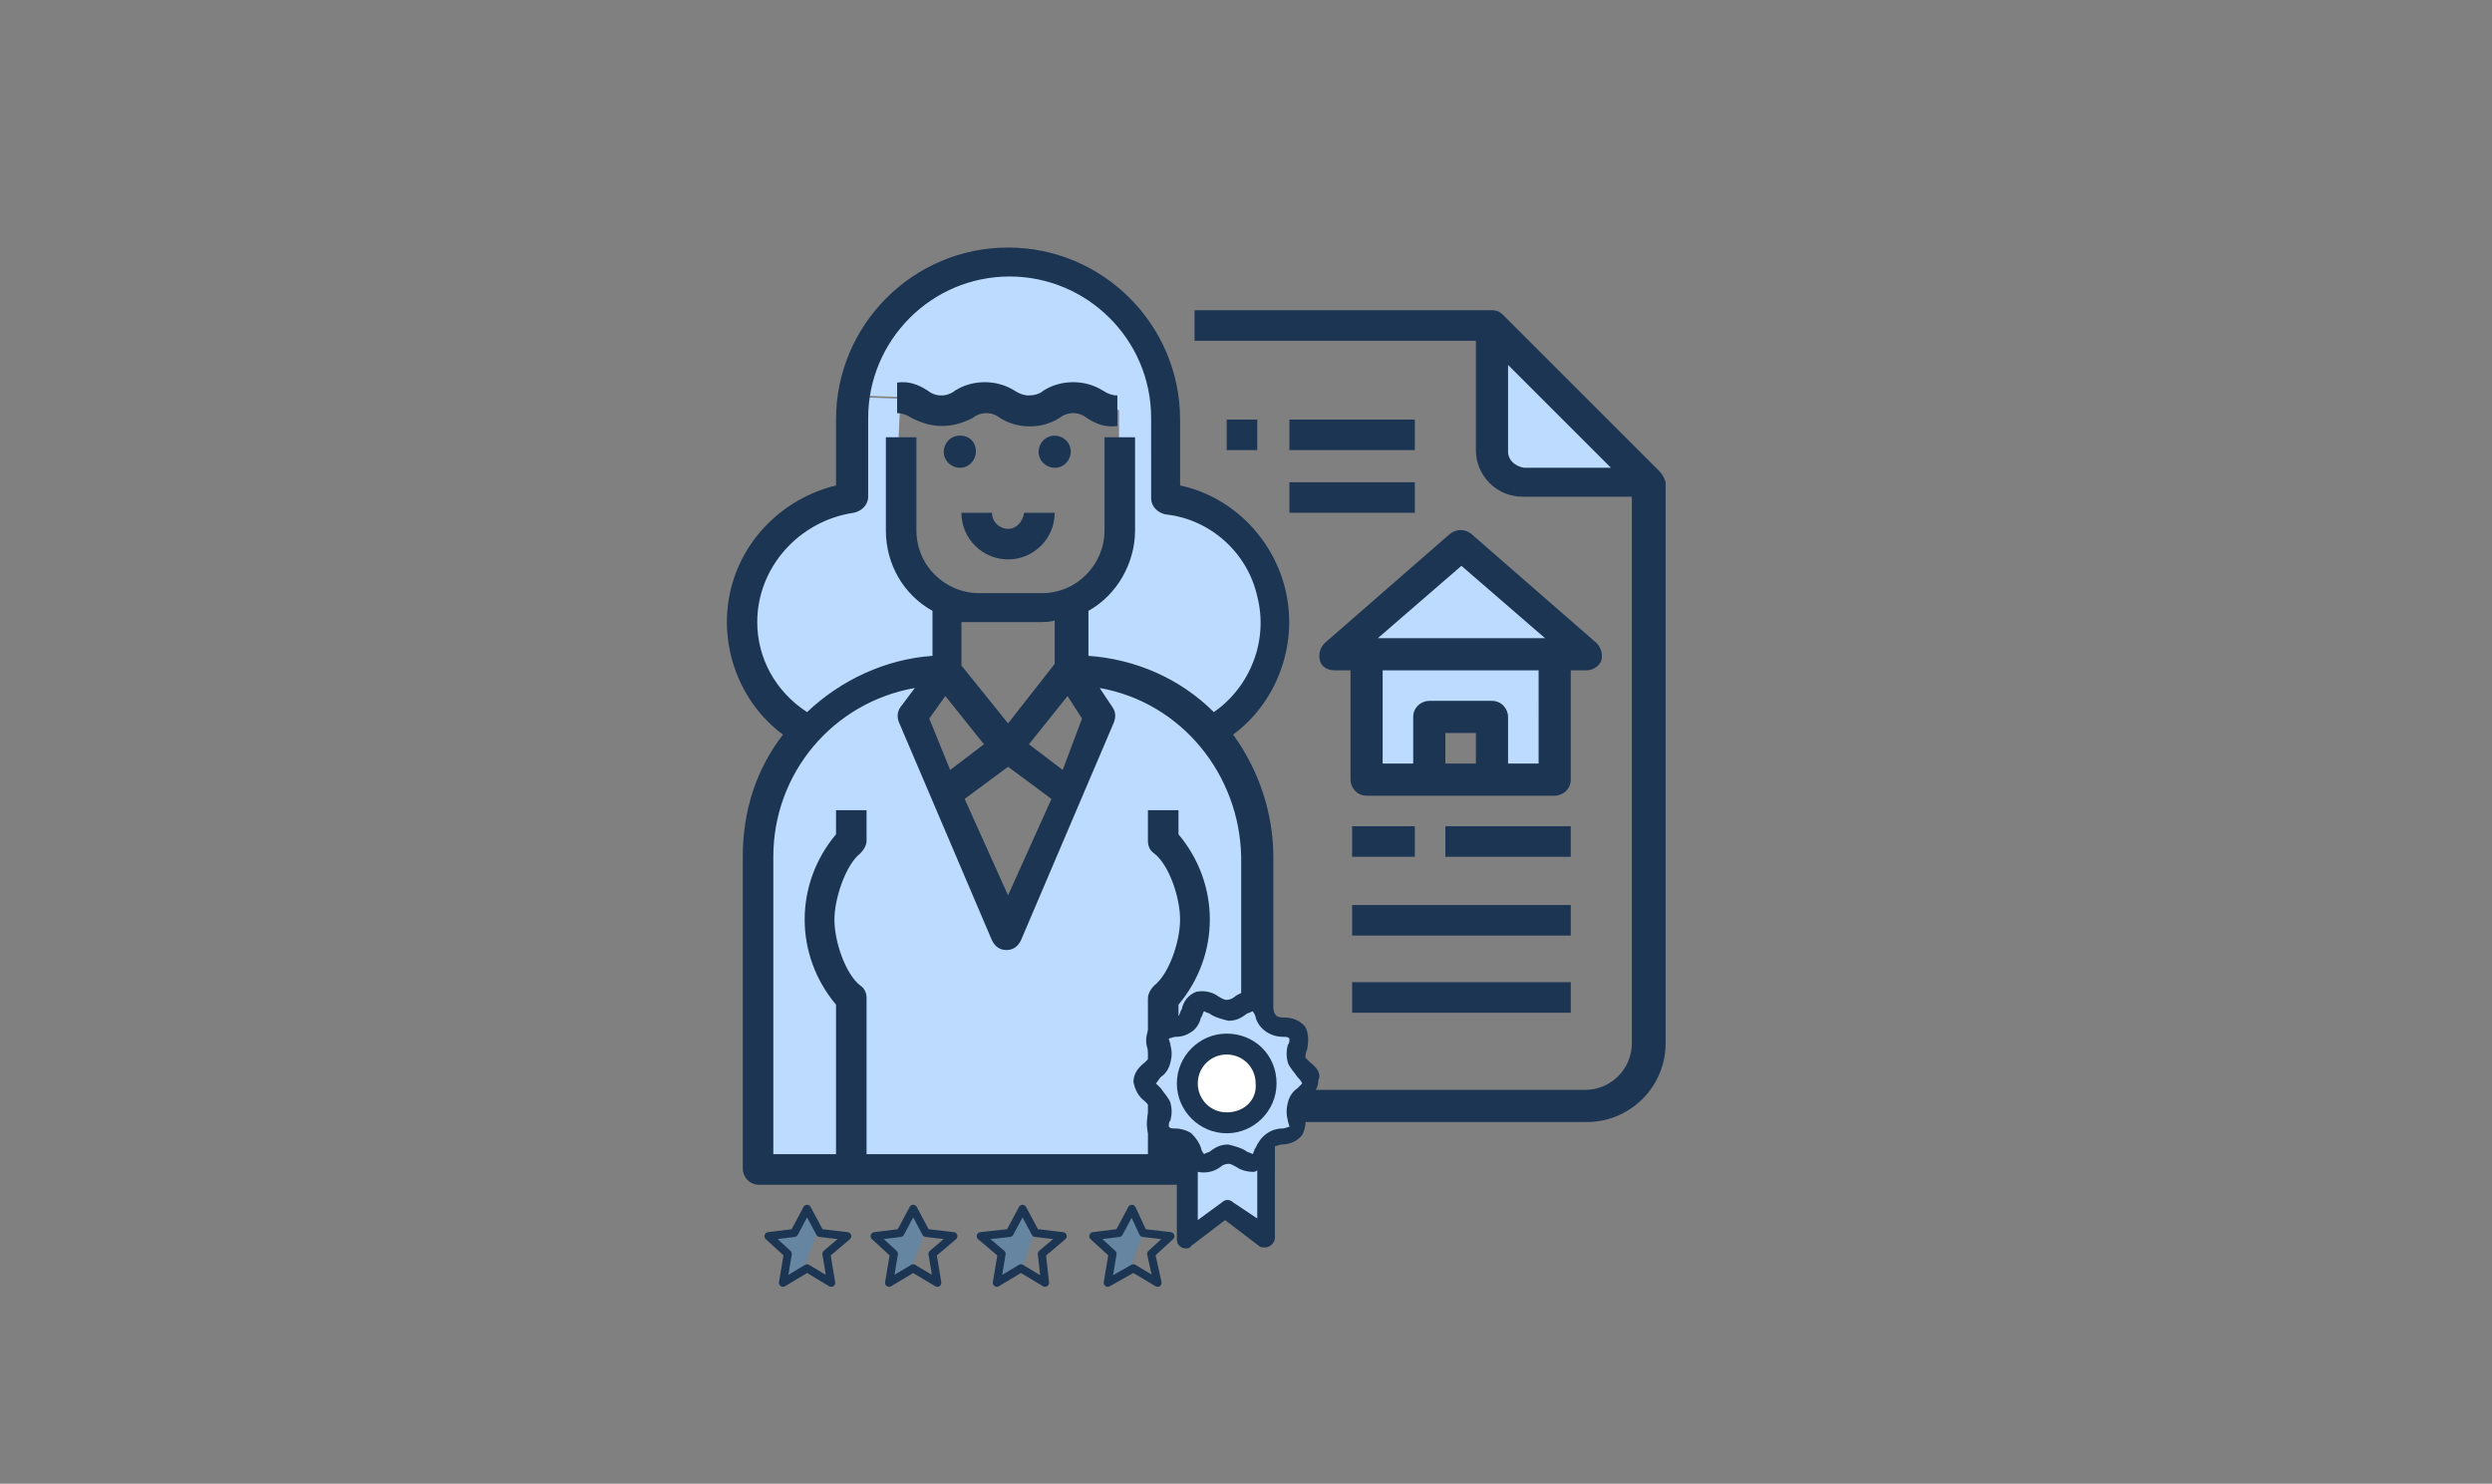 <?xml version="1.0" encoding="utf-8"?>
<!-- Generator: Adobe Illustrator 22.0.1, SVG Export Plug-In . SVG Version: 6.00 Build 0)  -->
<svg version="1.1" id="Ebene_1" xmlns="http://www.w3.org/2000/svg" xmlns:xlink="http://www.w3.org/1999/xlink" x="0px" y="0px"
	 viewBox="0 0 155 92.3" style="enable-background:new 0 0 155 92.3;" xml:space="preserve">
<rect x="0" y="0" width="155" height="92.3" fill="#808080" stroke="none"/>
<style type="text/css">
	.st0{fill:#BDDBFF;}
	.st1{fill:#1C3553;}
	.st2{fill:#FFFFFF;}
	.st3{fill:#1895FF;fill-opacity:0.25;}
	.st4{fill:none;stroke:#1C3553;stroke-width:0.5;stroke-linecap:round;stroke-linejoin:round;}
</style>
<g>
	<path class="st0" d="M96.7,40.7v7.8h-3.9v-3.9h-3.9v3.9H85v-7.8H96.7z"/>
	<path class="st0" d="M90.9,33.9l7.8,6.8H83.1L90.9,33.9z"/>
	<path class="st0" d="M102.5,30h-7.8c-1.1,0-1.9-0.9-1.9-1.9v-7.8L102.5,30z"/>
	<path class="st0" d="M66.6,41.7c6.4,0,11.7,5.2,11.7,11.7v19.4H47.1V53.3c0-6.4,5.2-11.7,11.7-11.7l-1.9,2.9l1.9,4.9l3.9,8.8
		l3.9-8.8l1.9-4.9L66.6,41.7z"/>
	<path class="st0" d="M55.9,27.1v5.8c0,1.9,1.1,3.7,2.9,4.5v4.3c-3.3,0-6.5,1.4-8.7,3.9c-2.9-1.6-4.5-5-3.8-8.3
		c0.6-3.3,3.3-5.8,6.7-6.2v-4.9c0-0.5,0-1,0.1-1.5l2.8,0.1H56L55.9,27.1z"/>
	<path class="st0" d="M69.5,25.5c-1.4,0-1.4-0.8-2.7-0.8c-1.4,0-1.4,0.8-2.7,0.8c-1.4,0-1.4-0.8-2.7-0.8s-1.4,0.8-2.7,0.8
		c-1.3,0-1.4-0.8-2.6-0.8h-0.1l-2.8-0.1c0.8-5,5.3-8.6,10.3-8.2c5.1,0.4,9,4.6,9,9.7V31c3.3,0.4,6,2.9,6.7,6.2
		c0.6,3.3-0.9,6.6-3.8,8.3c-2.2-2.5-5.4-3.9-8.7-3.9v-4.3c1.8-0.8,2.9-2.5,2.9-4.5V25.5z"/>
	<g>
		<path class="st1" d="M58.6,26.5c0.7,0,1.3-0.2,1.9-0.5c0.5-0.4,1.2-0.4,1.7,0c1.1,0.7,2.6,0.7,3.7,0c0.5-0.4,1.2-0.4,1.7,0
			c0.6,0.4,1.2,0.6,1.9,0.5v-1.9c-0.3,0-0.6-0.1-0.9-0.3c-1.1-0.7-2.6-0.7-3.7,0c-0.2,0.2-0.6,0.3-0.9,0.3c-0.3,0-0.6-0.1-0.9-0.3
			c-1.1-0.7-2.6-0.7-3.7,0c-0.5,0.4-1.2,0.4-1.7,0c-0.6-0.4-1.2-0.6-1.9-0.5v1.9c0.3,0,0.6,0.1,0.9,0.3
			C57.3,26.3,57.9,26.5,58.6,26.5z"/>
		<path class="st1" d="M103.2,29.3l-9.7-9.7c-0.2-0.2-0.4-0.3-0.7-0.3H74.3v1.9h17.5v6.8c0,1.6,1.3,2.9,2.9,2.9h6.8v34
			c0,1.6-1.3,2.9-2.9,2.9H79.2V53.3c0-2.7-0.9-5.4-2.5-7.6c2.7-2,4-5.5,3.3-8.8c-0.7-3.3-3.3-6-6.6-6.7v-4.1
			c0-5.9-4.8-10.7-10.7-10.7S52,20.2,52,26.1v4.1c-3.3,0.8-5.9,3.4-6.6,6.7c-0.7,3.3,0.6,6.8,3.3,8.8c-1.7,2.2-2.5,4.8-2.5,7.6v19.4
			c0,0.5,0.4,1,1,1h31.1c0.5,0,1-0.4,1-1v-2.9h19.4c2.7,0,4.9-2.2,4.9-4.9V30C103.5,29.7,103.4,29.5,103.2,29.3z M47.1,38.7
			c0-3.4,2.6-6.3,6-6.8c0.5-0.1,0.9-0.5,0.9-1v-4.9c0-4.8,3.9-8.8,8.8-8.8c4.8,0,8.8,3.9,8.8,8.8V31c0,0.5,0.4,0.9,0.9,1
			c2.8,0.3,5.1,2.4,5.7,5.1c0.7,2.7-0.4,5.6-2.7,7.2c-2.1-2.1-4.9-3.3-7.8-3.5V38c1.8-1,2.9-3,2.9-5v-5.8h-1.9v5.8
			c0,2.1-1.7,3.9-3.9,3.9h-3.9c-2.1,0-3.9-1.7-3.9-3.9v-5.8h-1.9v5.8c0,2.1,1.1,4,2.9,5v2.8c-2.9,0.2-5.7,1.5-7.8,3.5
			C48.2,43,47.1,40.9,47.1,38.7z M60.7,38.7h3.9c0.3,0,0.7,0,1-0.1v2.7L62.7,45l-2.9-3.6v-2.7C60.1,38.7,60.4,38.7,60.7,38.7z
			 M58.8,43.3l2.4,3l-2.1,1.6l-1.3-3.2L58.8,43.3z M62.7,47.7l2.7,2l-2.7,6l-2.7-6L62.7,47.7z M66.1,47.9l-2.1-1.6l2.4-3l0.9,1.4
			L66.1,47.9z M77.2,71.8h-3.9v-9.3c2.6-3.1,2.6-7.5,0-10.6v-1.5h-1.9v1.9c0,0.3,0.1,0.6,0.4,0.8c0.9,0.7,1.6,2.7,1.6,4.1
			s-0.7,3.4-1.6,4.1c-0.2,0.2-0.4,0.5-0.4,0.8v9.7H53.9v-9.7c0-0.3-0.1-0.6-0.4-0.8c-0.9-0.7-1.6-2.7-1.6-4.1c0-1.3,0.7-3.4,1.6-4.1
			c0.2-0.2,0.4-0.5,0.4-0.8v-1.9H52v1.5c-2.6,3.1-2.6,7.5,0,10.6v9.3h-3.9V53.3c0-5.2,3.7-9.6,8.8-10.5L56,44
			c-0.2,0.3-0.2,0.6-0.1,0.9l5.8,13.6c0.2,0.4,0.5,0.6,0.9,0.6s0.7-0.2,0.9-0.6l5.8-13.6c0.1-0.3,0.1-0.6-0.1-0.9l-0.8-1.2
			c5.1,0.9,8.7,5.4,8.8,10.5V71.8z M93.8,28.1v-5.4l6.4,6.4h-5.4C94.2,29,93.8,28.6,93.8,28.1z"/>
		<path class="st1" d="M97.7,41.7h1c0.4,0,0.8-0.3,0.9-0.6c0.1-0.4,0-0.8-0.3-1.1l-7.8-6.8c-0.4-0.3-0.9-0.3-1.3,0L82.4,40
			c-0.3,0.3-0.4,0.7-0.3,1.1c0.1,0.4,0.5,0.6,0.9,0.6h1v6.8c0,0.5,0.4,1,1,1h11.7c0.5,0,1-0.4,1-1V41.7z M90.9,35.2l5.2,4.5H85.7
			L90.9,35.2z M89.9,47.5v-1.9h1.9v1.9H89.9z M95.7,47.5h-1.9v-2.9c0-0.5-0.4-1-1-1h-3.9c-0.5,0-1,0.4-1,1v2.9H86v-5.8h9.7V47.5z"/>
		<path class="st1" d="M84.1,51.4h3.9v1.9h-3.9V51.4z"/>
		<path class="st1" d="M89.9,51.4h7.8v1.9h-7.8V51.4z"/>
		<path class="st1" d="M76.3,26.1h1.9v1.9h-1.9V26.1z"/>
		<path class="st1" d="M80.2,26.1h7.8v1.9h-7.8V26.1z"/>
		<path class="st1" d="M84.1,56.3h13.6v1.9H84.1V56.3z"/>
		<path class="st1" d="M84.1,61.1h13.6v1.9H84.1V61.1z"/>
		<path class="st1" d="M80.2,30h7.8v1.9h-7.8V30z"/>
		<path class="st1" d="M62.7,32.9c-0.5,0-1-0.4-1-1h-1.9c0,1.6,1.3,2.9,2.9,2.9c1.6,0,2.9-1.3,2.9-2.9h-1.9
			C63.6,32.5,63.2,32.9,62.7,32.9z"/>
		<path class="st1" d="M60.7,28.1c0,0.5-0.4,1-1,1c-0.5,0-1-0.4-1-1c0-0.5,0.4-1,1-1C60.3,27.1,60.7,27.5,60.7,28.1z"/>
		<path class="st1" d="M66.6,28.1c0,0.5-0.4,1-1,1c-0.5,0-1-0.4-1-1c0-0.5,0.4-1,1-1C66.1,27.1,66.6,27.5,66.6,28.1z"/>
	</g>
</g>
<circle class="st2" cx="76.4" cy="67.4" r="2.9"/>
<g>
	<path class="st0" d="M78.8,71.2v5.9l-2.5-1.8l-2.5,1.8v-5.9c0.3,0.4,0.4,1,0.8,1.2c0.5,0.2,1.1-0.5,1.6-0.5c0.5,0,1.2,0.7,1.6,0.5
		C78.4,72.2,78.5,71.6,78.8,71.2z"/>
	<path class="st0" d="M81.6,67.3c0,0.5-0.9,0.9-1,1.4c-0.2,0.5,0.3,1.3,0,1.7c-0.3,0.4-1.2,0.2-1.6,0.5c-0.1,0.1-0.1,0.1-0.2,0.2
		c-0.3,0.4-0.4,1-0.8,1.2c-0.5,0.2-1.1-0.5-1.6-0.5c-0.5,0-1.2,0.7-1.6,0.5c-0.4-0.1-0.6-0.8-0.8-1.2c-0.1-0.1-0.1-0.2-0.2-0.2
		c-0.4-0.3-1.3-0.1-1.6-0.5c-0.3-0.4,0.2-1.2,0-1.7c-0.2-0.5-1-0.9-1-1.4c0-0.5,0.9-0.9,1-1.4c0.2-0.5-0.3-1.3,0-1.7
		c0.3-0.4,1.2-0.2,1.6-0.5c0.4-0.3,0.5-1.2,1-1.4c0.5-0.2,1.1,0.5,1.6,0.5c0.5,0,1.2-0.7,1.6-0.5c0.5,0.2,0.6,1.1,1,1.4
		c0.4,0.3,1.3,0.1,1.6,0.5c0.3,0.4-0.2,1.2,0,1.7C80.8,66.4,81.6,66.8,81.6,67.3z M78.8,67.3c0-1.4-1.1-2.5-2.5-2.5
		c-1.4,0-2.5,1.1-2.5,2.5c0,1.4,1.1,2.5,2.5,2.5C77.7,69.8,78.8,68.7,78.8,67.3z"/>
	<g>
		<path class="st1" d="M76.3,64.3c-1.7,0-3.1,1.4-3.1,3.1c0,1.7,1.4,3.1,3.1,3.1c1.7,0,3.1-1.4,3.1-3.1C79.4,65.6,78,64.3,76.3,64.3
			z M76.3,69.2c-1,0-1.8-0.8-1.8-1.8c0-1,0.8-1.8,1.8-1.8c1,0,1.8,0.8,1.8,1.8C78.2,68.4,77.4,69.2,76.3,69.2z"/>
		<path class="st1" d="M81.5,66.1c-0.1-0.1-0.2-0.2-0.3-0.3c0-0.2,0-0.3,0.1-0.5c0.1-0.5,0.1-1-0.1-1.4c-0.3-0.4-0.8-0.6-1.3-0.6
			c-0.2,0-0.3,0-0.5-0.1c-0.1-0.1-0.2-0.3-0.2-0.4c-0.2-0.5-0.5-0.9-1-1.1c-0.5-0.1-1,0-1.4,0.3c-0.1,0.1-0.3,0.2-0.5,0.2
			c-0.2,0-0.3-0.1-0.5-0.2c-0.4-0.3-0.9-0.4-1.4-0.3c-0.5,0.2-0.8,0.6-0.9,1.1c-0.1,0.1-0.1,0.3-0.2,0.4c-0.2,0.1-0.3,0.1-0.5,0.1
			c-0.5,0-1,0.2-1.3,0.6c-0.2,0.4-0.3,0.9-0.1,1.4c0,0.2,0.1,0.3,0.1,0.5c-0.1,0.1-0.2,0.2-0.3,0.3c-0.4,0.3-0.7,0.7-0.7,1.2
			c0.1,0.5,0.3,0.9,0.7,1.2c0.1,0.1,0.2,0.2,0.3,0.3c0,0.2,0,0.3-0.1,0.5c-0.1,0.5-0.1,1,0.1,1.4c0.3,0.4,0.8,0.6,1.3,0.6
			c0.1,0,0.3,0,0.4,0.1v5.7c0,0.2,0.1,0.4,0.3,0.5c0.2,0.1,0.5,0.1,0.6-0.1l2.1-1.6l2.1,1.6c0.1,0.1,0.2,0.1,0.4,0.1
			c0.3,0,0.6-0.3,0.6-0.6v-5.7c0.1,0,0.3-0.1,0.4-0.1c0.5,0,1-0.2,1.3-0.6c0.2-0.4,0.3-0.9,0.1-1.4c0-0.2-0.1-0.3-0.1-0.5
			c0.1-0.1,0.2-0.2,0.3-0.3c0.4-0.3,0.7-0.7,0.7-1.2C82.2,66.8,81.9,66.4,81.5,66.1z M76.7,74.8c-0.2-0.2-0.5-0.2-0.7,0l-1.5,1.1v-3
			c0,0,0,0,0,0c0.5,0.1,1,0,1.4-0.3c0.1-0.1,0.3-0.2,0.5-0.2c0.2,0,0.3,0.1,0.5,0.2c0.3,0.2,0.7,0.3,1,0.3c0.1,0,0.2,0,0.3-0.1
			c0,0,0,0,0,0v3L76.7,74.8z M80.7,67.7c-0.3,0.2-0.5,0.5-0.6,0.9c-0.1,0.4-0.1,0.7,0,1.1c0,0.1,0.1,0.3,0.1,0.4
			c-0.1,0-0.3,0.1-0.4,0.1c-0.8,0-1.4,0.5-1.7,1.2c-0.1,0.1-0.1,0.3-0.2,0.4c-0.1-0.1-0.3-0.1-0.4-0.2c-0.3-0.2-0.7-0.3-1.1-0.4
			c-0.4,0-0.7,0.1-1.1,0.4c-0.1,0.1-0.3,0.1-0.4,0.2c-0.1-0.1-0.2-0.3-0.2-0.4c-0.1-0.3-0.3-0.6-0.6-0.9c-0.3-0.2-0.7-0.3-1-0.3
			c-0.2,0-0.3,0-0.4-0.1c0-0.2,0-0.3,0.1-0.4c0.1-0.4,0.1-0.7,0-1.1c-0.1-0.3-0.4-0.6-0.6-0.9c-0.1-0.1-0.3-0.3-0.3-0.3
			c0.1-0.1,0.2-0.3,0.3-0.4c0.3-0.2,0.5-0.5,0.6-0.9c0.1-0.4,0.1-0.7,0-1.1c0-0.1-0.1-0.3-0.1-0.4c0.1,0,0.3-0.1,0.4-0.1
			c0.4,0,0.7-0.1,1-0.3c0.3-0.2,0.5-0.5,0.6-0.9c0.1-0.1,0.1-0.3,0.2-0.4c0.1,0.1,0.3,0.1,0.4,0.2c0.3,0.2,0.7,0.3,1.1,0.4
			c0.4,0,0.7-0.1,1.1-0.4c0.1-0.1,0.3-0.1,0.4-0.2c0.1,0.1,0.2,0.3,0.2,0.4c0.2,0.7,0.9,1.2,1.7,1.2c0.2,0,0.3,0,0.4,0.1
			c0,0.2,0,0.3-0.1,0.4c-0.1,0.4-0.1,0.7,0,1.1c0.1,0.3,0.4,0.6,0.6,0.9c0.1,0.1,0.2,0.2,0.3,0.4C80.9,67.5,80.8,67.6,80.7,67.7z"/>
	</g>
</g>
<path class="st3" d="M57.6,76.5L56.9,75l-0.8,1.6l-1.8,0.2l1.4,1.2l-0.4,1.8l1.3-0.7L57.6,76.5z"/>
<path class="st3" d="M64.4,76.5L63.7,75L63,76.6l-1.8,0.2l1.3,1.2l-0.3,1.8l1.3-0.7L64.4,76.5z"/>
<path class="st3" d="M71.2,76.5L70.5,75l-0.8,1.6L68,76.8l1.3,1.2L69,79.8l1.2-0.7L71.2,76.5z"/>
<path class="st4" d="M57.6,76.7l-0.8-1.5l-0.8,1.5l-1.6,0.2l1.2,1.1l-0.3,1.8l1.5-0.9l1.5,0.9L58,78l1.3-1.1L57.6,76.7z"/>
<path class="st4" d="M64.4,76.7l-0.8-1.5l-0.8,1.5l-1.8,0.2l1.3,1.1l-0.3,1.8l1.5-0.9l1.5,0.9L64.8,78l1.3-1.1L64.4,76.7z"/>
<path class="st4" d="M71.1,76.7l-0.7-1.5l-0.8,1.5L68,76.9l1.2,1.1l-0.3,1.8l1.6-0.9l1.5,0.9L71.6,78l1.2-1.1L71.1,76.7z"/>
<path class="st3" d="M50.9,76.5l-0.7-1.5l-0.8,1.6l-1.8,0.2l1.4,1.2l-0.4,1.8l1.3-0.7L50.9,76.5z"/>
<path class="st4" d="M51,76.7l-0.8-1.5l-0.8,1.5l-1.6,0.2L49,78l-0.3,1.8l1.5-0.9l1.5,0.9L51.4,78l1.3-1.1L51,76.7z"/>
</svg>

